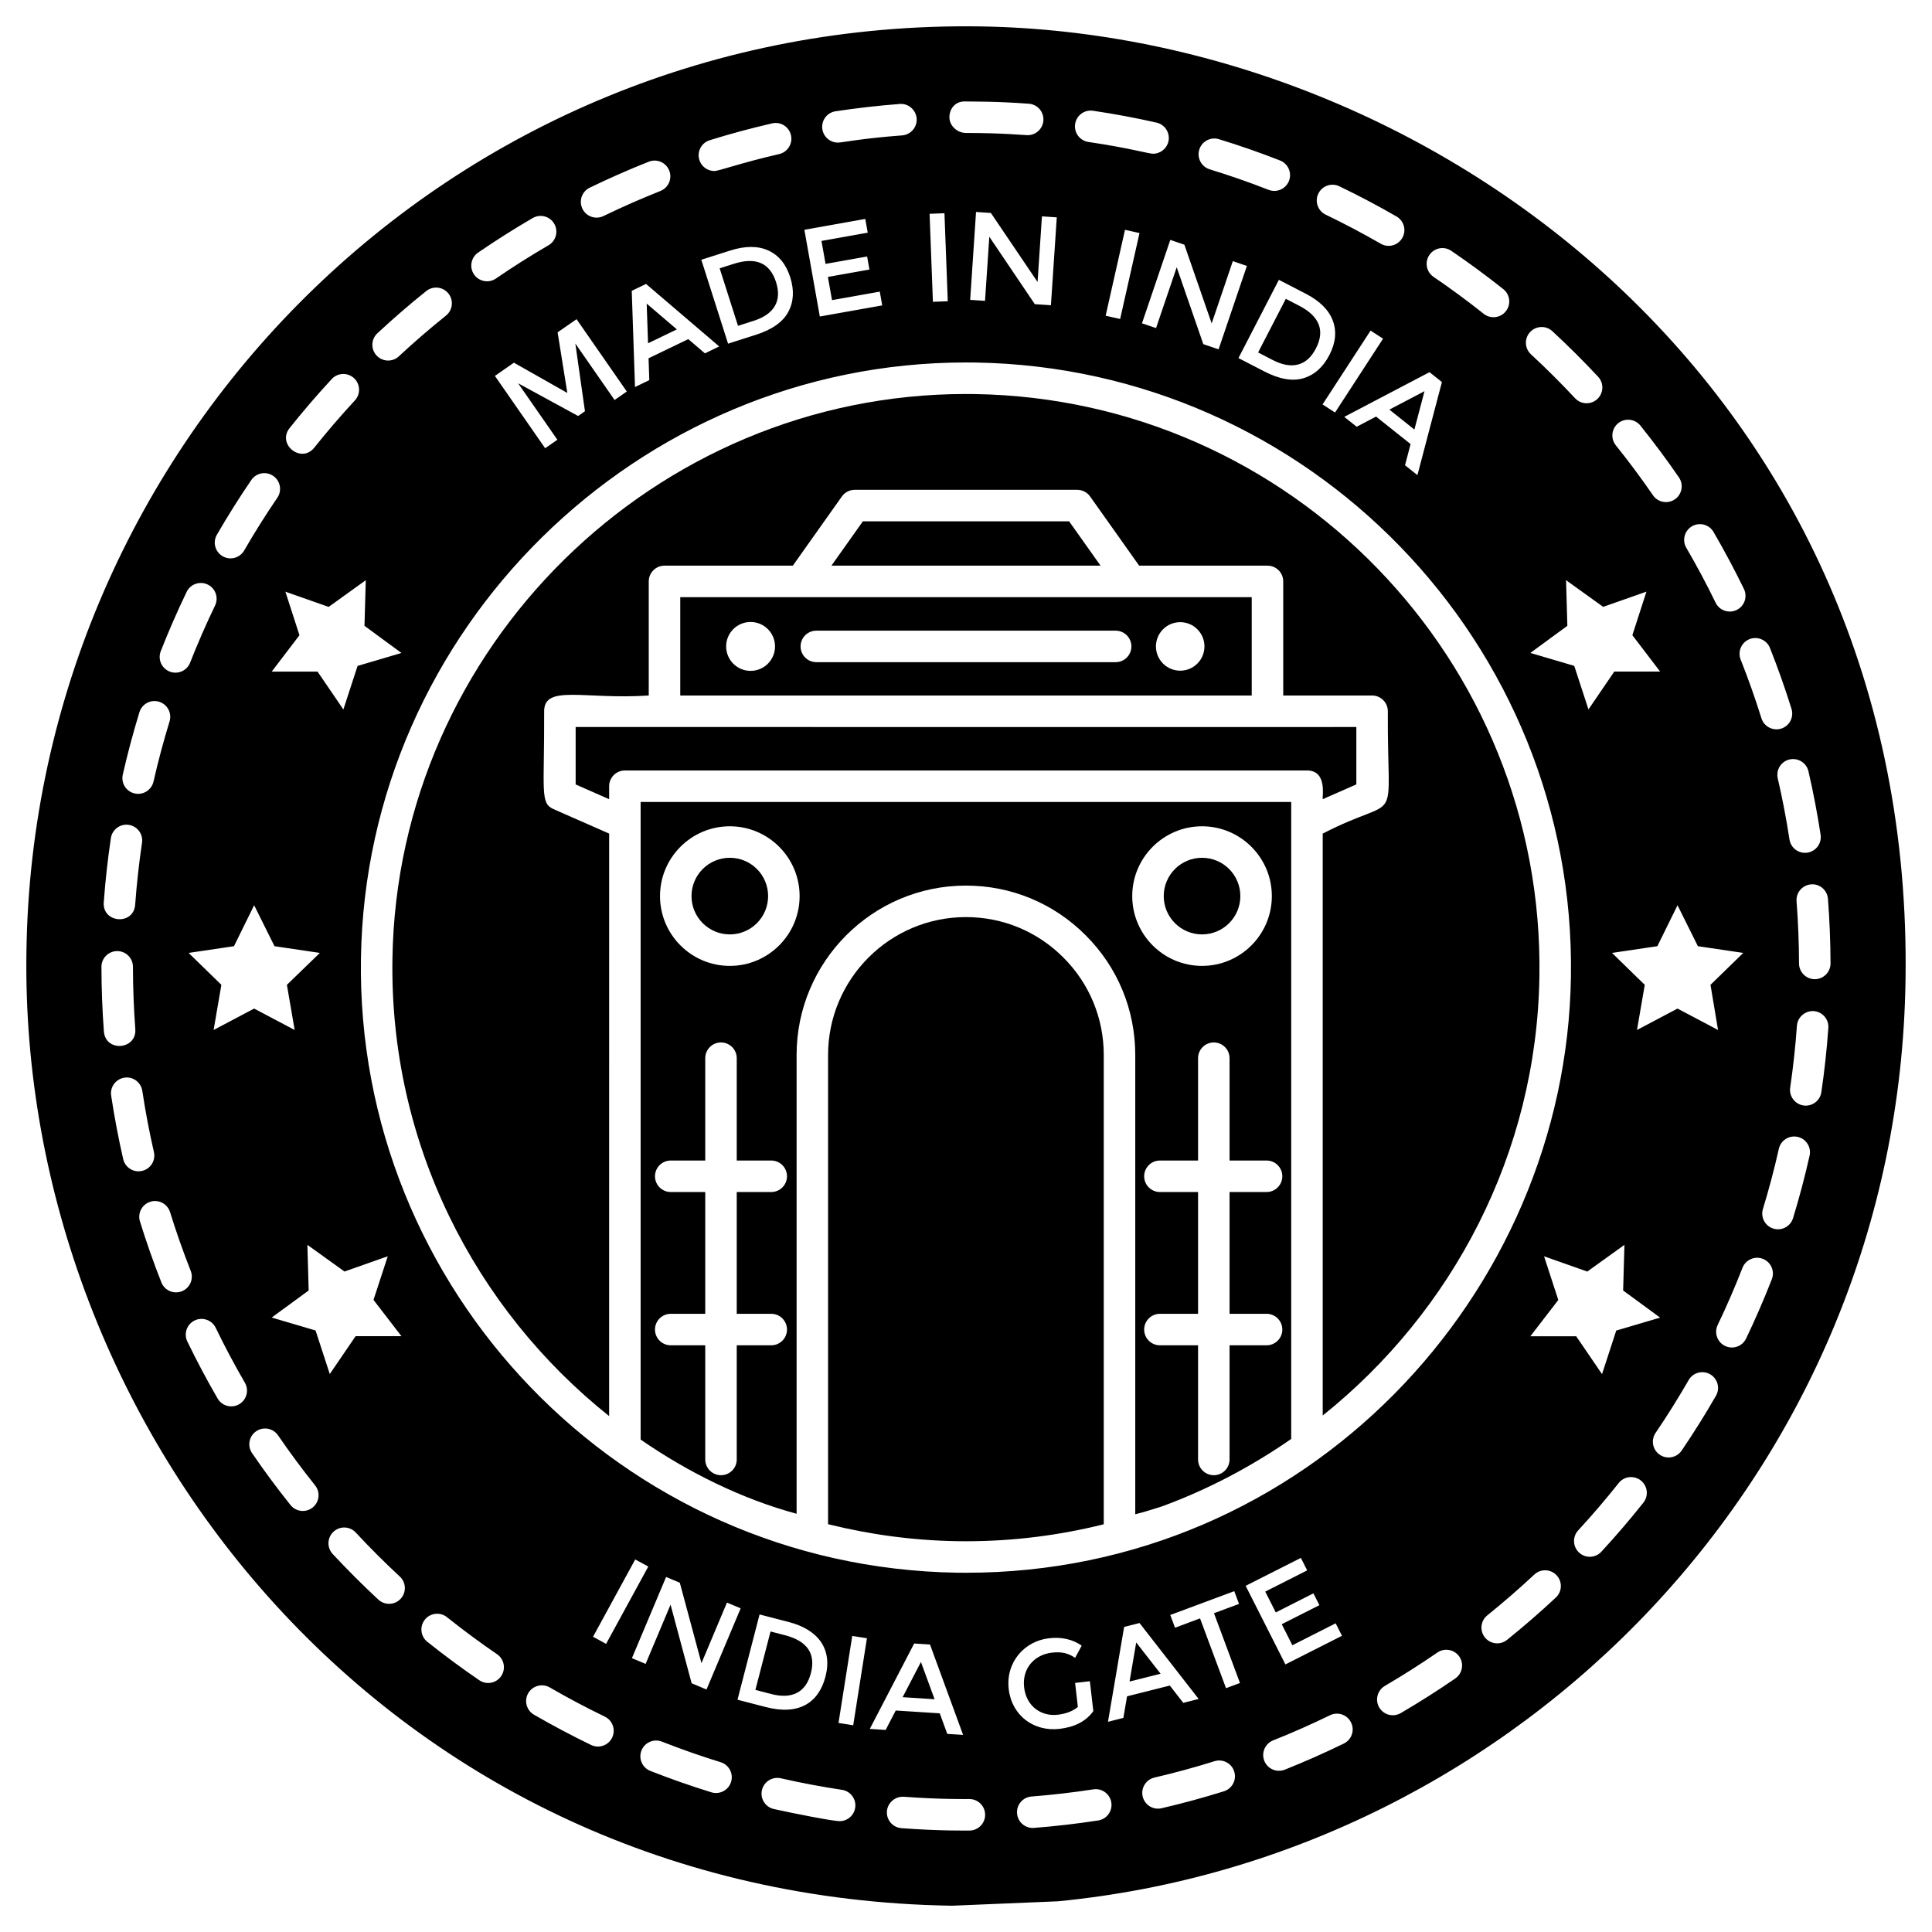 <?xml version="1.0" encoding="UTF-8"?>
<svg xmlns="http://www.w3.org/2000/svg" viewBox="0 0 92 92" id="india-gate-stamp">
  <polygon points="53.788 80.073 55.266 79.701 54.105 78.212"></polygon>
  <path d="M38.613 79.675c.241-.929-.171-1.532-1.236-1.808l-.685-.177-.721 2.782.761.197C37.692 80.918 38.371 80.611 38.613 79.675zM62.987 38.056l1.601-.704v-2.733c.1 0-3.385.009-37.176 0v2.736l1.595.702v-.618c0-.414.336-.75.75-.75h32.48C63.214 36.689 62.957 37.936 62.987 38.056z"></path>
  <polygon points="43.854 79.142 42.983 80.818 44.504 80.916"></polygon>
  <polygon points="30.859 16.346 32.232 15.685 30.795 14.459"></polygon>
  <path d="M25.912,33.869c0-1.29,1.936-0.545,4.981-0.75v-5.433c0-0.414,0.336-0.75,0.75-0.75h6.111l2.336-3.295   c0.141-0.199,0.369-0.316,0.612-0.316h10.596c0.243,0,0.471,0.118,0.612,0.316l2.336,3.295h6.111   c0.414,0,0.75,0.336,0.75,0.75v5.433h4.231c0.414,0,0.75,0.336,0.75,0.75c-0.032,5.851,0.743,3.841-3.101,5.826v27.711   c6.169-4.935,10.19-12.471,10.319-20.906c0.239-15.054-11.82-27.495-26.882-27.735l-0.427-0.003   c-14.831,0-27.081,12.065-27.309,26.895c-0.139,8.784,3.921,16.675,10.319,21.776V39.695l-2.65-1.166   C25.706,38.242,25.927,37.674,25.912,33.869z"></path>
  <path d="M32.393 28.436v4.683h27.213v-4.683C49.366 28.436 42.516 28.436 32.393 28.436zM35.742 31.946c-.643 0-1.164-.521-1.164-1.164s.521-1.164 1.164-1.164c.643 0 1.164.521 1.164 1.164S36.385 31.946 35.742 31.946zM56.2 29.627c.638 0 1.155.517 1.155 1.155s-.517 1.155-1.155 1.155-1.155-.517-1.155-1.155S55.562 29.627 56.2 29.627zM38.873 30.032h14.253c.414 0 .75.336.75.75s-.336.75-.75.75H38.873c-.414 0-.75-.336-.75-.75S38.459 30.032 38.873 30.032zM60.607 17.145c.452.233.853.304 1.204.213.351-.091.635-.346.852-.766.44-.853.172-1.532-.805-2.037l-.629-.325-1.319 2.554L60.607 17.145zM34.944 12.562l-.674.215.873 2.738.749-.239c.484-.154.818-.388 1.002-.7.184-.312.204-.694.06-1.144C36.661 12.518 35.992 12.228 34.944 12.562zM45.996 43.671c-3.619 0-6.564 2.947-6.564 6.569v22.341c1.974.49 4.029.774 6.147.809l.426.003c2.256 0 4.451-.283 6.555-.809V50.24c0-1.758-.684-3.408-1.924-4.644C49.399 44.354 47.752 43.671 45.996 43.671z"></path>
  <polygon points="41.089 24.825 39.592 26.936 52.407 26.936 50.91 24.825"></polygon>
  <polygon points="67.833 18.628 66.16 19.505 67.352 20.455"></polygon>
  <circle cx="34.753" cy="42.671" r="1.824"></circle>
  <path d="M46.689,1.258c-25.343-0.379-45.104,19.92-45.43,44.05c-0.361,22.858,17.353,45.016,44.05,45.44h0.04l5.03-0.21   c21.977-2.133,40.014-20.55,40.36-43.85C91.19,18.726,68.422,1.605,46.689,1.258z M87.045,42.803   c0.079,1.017,0.12,2.051,0.123,3.073c0.001,0.414-0.334,0.751-0.748,0.752c0,0-0.002,0-0.002,0   c-0.413,0-0.749-0.335-0.75-0.748c-0.003-0.985-0.043-1.982-0.118-2.962c-0.032-0.413,0.277-0.773,0.69-0.805   C86.653,42.076,87.014,42.39,87.045,42.803z M86.116,36.726c0.23,0.994,0.424,2.011,0.579,3.022   c0.069,0.453-0.281,0.863-0.742,0.863c-0.364,0-0.684-0.266-0.74-0.637c-0.149-0.974-0.336-1.953-0.558-2.91   c-0.093-0.403,0.158-0.806,0.562-0.9C85.621,36.075,86.022,36.324,86.116,36.726z M84.284,30.856   c0.377,0.949,0.722,1.925,1.026,2.9c0.123,0.396-0.097,0.816-0.492,0.94c-0.391,0.122-0.815-0.093-0.94-0.492   c-0.293-0.94-0.626-1.88-0.989-2.794c-0.153-0.385,0.036-0.821,0.42-0.974   C83.694,30.284,84.13,30.471,84.284,30.856z M81.812,49.047l-1.93-1.02l-1.93,1.02l0.37-2.15l-1.56-1.52l2.16-0.32   l0.96-1.95l0.97,1.95l2.16,0.32l-1.56,1.52L81.812,49.047z M17.188,45.632c0.24-15.644,13.163-28.372,28.809-28.372   l0.45,0.003c15.89,0.253,28.611,13.378,28.359,29.258c-0.232,15.144-12.611,28.372-28.8,28.372l-0.45-0.003   C29.565,74.625,16.939,61.399,17.188,45.632z M30.871,74.597l-2.009,3.682l-0.622-0.339l2.009-3.681L30.871,74.597z    M8.982,45.377l2.16-0.32l0.96-1.95l0.97,1.95l2.16,0.32l-1.57,1.52l0.37,2.15l-1.93-1.02l-1.93,1.02l0.37-2.15L8.982,45.377z    M14.699,61.451l-0.062-2.173l1.768,1.271l2.059-0.726l-0.678,2.077l1.331,1.728l-2.183-0.001l-1.23,1.803   l-0.677-2.074l-2.089-0.616L14.699,61.451z M30.919,18.102l-0.681,0.328l-0.155-4.581l0.681-0.328l3.485,2.977   l-0.681,0.328l-0.792-0.677l-1.892,0.912L30.919,18.102z M52.65,15.034l0.921-4.091l0.691,0.155l-0.922,4.092   L52.65,15.034z M65.527,19.837l-0.923,0.485l-0.591-0.471l4.059-2.129l0.591,0.471l-1.167,4.432l-0.591-0.471   l0.266-1.008L65.527,19.837z M63.573,19.644l-0.594-0.386l2.287-3.516l0.594,0.386L63.573,19.644z M73.527,59.824   l2.059,0.726l1.768-1.271l-0.062,2.173l1.761,1.292l-2.089,0.616l-0.677,2.074l-1.23-1.803l-2.183,0.001   l1.331-1.728L73.527,59.824z M80.57,25.061c0.358-0.208,0.817-0.088,1.026,0.27   c0.513,0.881,1,1.794,1.448,2.713c0.181,0.373,0.026,0.821-0.346,1.002c-0.371,0.18-0.82,0.028-1.002-0.346   c-0.431-0.886-0.9-1.765-1.395-2.613C80.091,25.729,80.212,25.27,80.57,25.061z M77.059,20.151   c0.324-0.258,0.795-0.207,1.055,0.115c0.64,0.797,1.258,1.628,1.835,2.468c0.234,0.342,0.148,0.809-0.193,1.043   c-0.338,0.233-0.806,0.151-1.043-0.193c-0.556-0.81-1.151-1.61-1.769-2.378   C76.685,20.883,76.737,20.411,77.059,20.151z M78.402,28.174l-0.67,2.073l1.322,1.733l-2.183-0.001l-1.23,1.803   l-0.677-2.074l-2.089-0.616l1.761-1.292l-0.062-2.173l1.768,1.271L78.402,28.174z M72.861,15.813   c0.282-0.304,0.756-0.323,1.06-0.042c0.751,0.694,1.485,1.424,2.18,2.17c0.283,0.303,0.266,0.777-0.037,1.06   c-0.304,0.283-0.778,0.266-1.06-0.037c-0.67-0.718-1.377-1.422-2.101-2.091   C72.599,16.591,72.58,16.117,72.861,15.813z M68.066,12.141c0.234-0.343,0.7-0.43,1.042-0.198   c0.845,0.576,1.679,1.19,2.478,1.825c0.324,0.258,0.378,0.73,0.12,1.054c-0.258,0.325-0.731,0.378-1.054,0.12   c-0.77-0.612-1.573-1.204-2.388-1.758C67.921,12.95,67.833,12.483,68.066,12.141z M62.777,9.222   c0.179-0.373,0.628-0.532,1-0.351c0.922,0.443,1.838,0.926,2.723,1.437c0.359,0.207,0.482,0.666,0.275,1.024   c-0.209,0.361-0.669,0.481-1.024,0.275c-0.853-0.492-1.735-0.958-2.623-1.385   C62.755,10.043,62.598,9.595,62.777,9.222z M63.467,15.269c0.191,0.511,0.137,1.056-0.162,1.635   c-0.299,0.58-0.71,0.948-1.233,1.105c-0.523,0.158-1.143,0.051-1.861-0.319l-1.237-0.639l1.925-3.726   l1.279,0.661C62.847,14.331,63.276,14.759,63.467,15.269z M57.108,7.126c0.122-0.396,0.541-0.621,0.937-0.498   c0.977,0.299,1.956,0.64,2.909,1.014c0.386,0.151,0.576,0.586,0.425,0.972c-0.152,0.388-0.588,0.575-0.972,0.425   c-0.918-0.359-1.861-0.688-2.802-0.976C57.21,7.941,56.987,7.522,57.108,7.126z M56.399,11.652l1.3,3.749   l1.007-2.966l0.67,0.228l-1.348,3.972l-0.728-0.247l-1.266-3.662l-0.984,2.897l-0.67-0.228l1.348-3.971   L56.399,11.652z M52.048,5.274c1.012,0.149,2.029,0.339,3.025,0.565c0.404,0.091,0.657,0.493,0.566,0.897   c-0.079,0.348-0.388,0.585-0.731,0.585c-0.207,0-1.117-0.272-3.079-0.561c-0.41-0.06-0.693-0.442-0.633-0.852   C51.257,5.496,51.639,5.214,52.048,5.274z M50.044,14.535l-0.767-0.051l-2.167-3.211l-0.204,3.053l-0.707-0.047   l0.279-4.185l0.707,0.047l2.223,3.287l0.208-3.125l0.707,0.047L50.044,14.535z M45.918,4.831   c0.572,0.01,1.464-0.009,3.073,0.108c0.413,0.03,0.724,0.389,0.694,0.802   c-0.029,0.395-0.358,0.696-0.747,0.696c-0.188,0-1.162-0.106-2.938-0.106c-0.414,0-0.79-0.336-0.79-0.75   S45.504,4.831,45.918,4.831z M44.974,10.154l0.158,4.191l-0.708,0.027l-0.158-4.191L44.974,10.154z M39.788,5.299   c1.009-0.153,2.037-0.27,3.057-0.348c0.404-0.035,0.773,0.278,0.805,0.691c0.031,0.413-0.278,0.773-0.691,0.805   c-1.985,0.15-2.84,0.343-3.058,0.343c-0.364,0-0.684-0.266-0.741-0.637C39.097,5.743,39.378,5.361,39.788,5.299   z M41.204,10.425l0.117,0.655l-2.203,0.393l0.194,1.093l1.979-0.352l0.11,0.621l-1.978,0.352l0.197,1.105   l2.274-0.405l0.117,0.656l-2.972,0.529l-0.735-4.129L41.204,10.425z M37.538,14.852   c-0.258,0.481-0.772,0.844-1.542,1.09l-1.326,0.423l-1.274-3.996l1.372-0.437c0.716-0.229,1.323-0.23,1.819-0.004   s0.843,0.65,1.042,1.271C37.826,13.82,37.796,14.371,37.538,14.852z M33.796,6.677   c0.978-0.304,1.977-0.574,2.97-0.802c0.41-0.095,0.807,0.16,0.899,0.563c0.093,0.404-0.159,0.806-0.563,0.899   c-1.844,0.424-2.873,0.807-3.083,0.807c-0.32,0-0.616-0.206-0.716-0.527C33.179,7.221,33.4,6.8,33.796,6.677z    M28.081,8.938c0.914-0.443,1.86-0.86,2.813-1.238c0.384-0.153,0.821,0.035,0.974,0.421   c0.153,0.385-0.036,0.821-0.421,0.974c-0.918,0.364-1.831,0.766-2.711,1.193   c-0.367,0.179-0.819,0.03-1.002-0.347C27.553,9.568,27.708,9.119,28.081,8.938z M27.455,15.2l2.393,3.444   l-0.582,0.404l-1.869-2.69l0.458,3.225l-0.325,0.226l-2.858-1.558l1.87,2.69l-0.582,0.404l-2.393-3.444   l0.906-0.63l2.543,1.441l-0.463-2.886L27.455,15.2z M22.768,12.027c0.844-0.579,1.718-1.131,2.599-1.644   c0.357-0.207,0.817-0.088,1.025,0.272c0.208,0.358,0.086,0.817-0.272,1.025c-0.849,0.493-1.691,1.026-2.505,1.584   c-0.339,0.233-0.807,0.149-1.042-0.195C22.339,12.728,22.427,12.261,22.768,12.027z M17.971,15.87   c0.749-0.697,1.532-1.374,2.328-2.011c0.323-0.259,0.796-0.206,1.054,0.117c0.259,0.323,0.206,0.795-0.117,1.054   c-0.767,0.614-1.522,1.266-2.243,1.938c-0.305,0.285-0.781,0.263-1.06-0.038   C17.651,16.627,17.667,16.153,17.971,15.87z M13.793,20.382c0.637-0.8,1.312-1.585,2.005-2.333   c0.282-0.305,0.756-0.321,1.06-0.041c0.304,0.282,0.322,0.756,0.041,1.06   c-0.668,0.721-1.319,1.478-1.933,2.248C14.348,22.093,13.174,21.158,13.793,20.382z M15.65,28.9l1.768-1.271   l-0.062,2.173l1.761,1.292l-2.089,0.616l-0.677,2.074l-1.23-1.803l-2.183,0.001l1.322-1.733l-0.67-2.073   L15.65,28.9z M10.328,25.464c0.511-0.884,1.062-1.761,1.639-2.606c0.235-0.343,0.701-0.43,1.042-0.197   c0.342,0.233,0.43,0.7,0.197,1.042c-0.556,0.815-1.087,1.659-1.579,2.511   c-0.207,0.359-0.667,0.481-1.024,0.274C10.243,26.281,10.12,25.822,10.328,25.464z M7.656,31.007   c0.372-0.948,0.787-1.898,1.232-2.822c0.179-0.373,0.628-0.529,1.002-0.35c0.373,0.18,0.53,0.628,0.35,1.002   c-0.429,0.891-0.829,1.805-1.187,2.719c-0.152,0.387-0.588,0.575-0.972,0.424   C7.694,31.828,7.504,31.393,7.656,31.007z M5.847,36.887c0.225-0.993,0.492-1.993,0.793-2.973   c0.122-0.396,0.539-0.619,0.937-0.497c0.396,0.122,0.618,0.541,0.497,0.937c-0.29,0.944-0.547,1.908-0.764,2.863   c-0.092,0.407-0.497,0.657-0.897,0.566C6.009,37.693,5.755,37.291,5.847,36.887z M5.28,39.911   c0.061-0.41,0.445-0.696,0.852-0.631c0.41,0.061,0.692,0.442,0.631,0.852c-0.145,0.972-0.254,1.963-0.326,2.946   c-0.073,0.999-1.569,0.883-1.496-0.109C5.015,41.949,5.129,40.92,5.28,39.911z M4.947,49.114   c-0.076-1.017-0.115-2.051-0.116-3.074c-0.001-0.414,0.335-0.75,0.75-0.75H5.581c0.414,0,0.75,0.335,0.75,0.75   c0.001,0.985,0.039,1.982,0.112,2.962C6.517,49.994,5.023,50.113,4.947,49.114z M5.866,55.194   c-0.228-0.996-0.421-2.012-0.573-3.022c-0.061-0.41,0.22-0.791,0.63-0.854   c0.413-0.065,0.791,0.221,0.854,0.63c0.146,0.973,0.332,1.953,0.552,2.911c0.093,0.404-0.16,0.806-0.564,0.898   C6.367,55.85,5.959,55.602,5.866,55.194z M7.685,61.067c-0.375-0.95-0.718-1.927-1.02-2.902   c-0.123-0.396,0.099-0.816,0.494-0.939c0.398-0.122,0.816,0.099,0.939,0.494c0.291,0.94,0.622,1.881,0.983,2.796   c0.152,0.385-0.037,0.821-0.422,0.973C8.277,61.64,7.839,61.456,7.685,61.067z M11.388,66.869   c-0.361,0.208-0.819,0.084-1.025-0.273c-0.513-0.884-0.998-1.798-1.442-2.715   c-0.181-0.373-0.025-0.821,0.348-1.002c0.371-0.178,0.821-0.025,1.002,0.349c0.428,0.884,0.895,1.764,1.39,2.616   C11.868,66.202,11.746,66.661,11.388,66.869z M14.888,71.786c-0.322,0.259-0.795,0.207-1.054-0.117   c-0.638-0.797-1.254-1.629-1.831-2.472c-0.234-0.342-0.146-0.809,0.196-1.042c0.342-0.233,0.809-0.146,1.042,0.196   c0.556,0.812,1.149,1.613,1.764,2.382C15.264,71.055,15.211,71.528,14.888,71.786z M19.078,76.133   c-0.282,0.304-0.756,0.321-1.06,0.04c-0.749-0.695-1.48-1.426-2.176-2.174   c-0.282-0.304-0.265-0.778,0.039-1.06c0.303-0.282,0.778-0.265,1.06,0.039c0.67,0.721,1.376,1.427,2.098,2.096   C19.342,75.355,19.36,75.83,19.078,76.133z M23.865,79.815c-0.234,0.342-0.7,0.43-1.042,0.196   c-0.84-0.575-1.673-1.19-2.474-1.83c-0.324-0.258-0.377-0.73-0.118-1.054c0.257-0.324,0.731-0.377,1.054-0.118   c0.772,0.616,1.575,1.21,2.385,1.764C24.011,79.007,24.099,79.473,23.865,79.815z M29.149,82.745   c-0.182,0.376-0.632,0.528-1.002,0.349c-0.918-0.444-1.833-0.929-2.72-1.442   c-0.358-0.207-0.48-0.666-0.273-1.025c0.209-0.358,0.667-0.48,1.025-0.273c0.854,0.495,1.736,0.962,2.621,1.39   C29.173,81.924,29.329,82.372,29.149,82.745z M31.719,75.094l0.653,0.274l1.031,3.832l1.214-2.887l0.653,0.274   l-1.627,3.866l-0.708-0.298l-1.004-3.742l-1.187,2.82l-0.652-0.274L31.719,75.094z M34.813,84.852   c-0.122,0.396-0.54,0.617-0.938,0.496c-0.976-0.301-1.954-0.644-2.906-1.019c-0.386-0.151-0.575-0.587-0.423-0.972   s0.588-0.574,0.972-0.423c0.918,0.361,1.86,0.691,2.8,0.981C34.713,84.036,34.935,84.456,34.813,84.852z    M36.17,76.879l1.394,0.361c1.385,0.359,2.088,1.272,1.745,2.597c-0.327,1.262-1.278,1.857-2.843,1.451   l-1.347-0.349L36.17,76.879z M39.982,86.722c-0.32,0-2.306-0.39-3.135-0.579   c-0.404-0.092-0.657-0.494-0.565-0.898c0.092-0.404,0.494-0.654,0.898-0.565c0.957,0.218,1.937,0.403,2.913,0.55   c0.41,0.061,0.692,0.443,0.63,0.853C40.667,86.455,40.347,86.722,39.982,86.722z M40.629,82.155l-0.7-0.11   l0.654-4.143l0.699,0.11L40.629,82.155z M41.419,82.329l2.113-4.067l0.754,0.048l1.576,4.304l-0.754-0.048   l-0.358-0.979l-2.096-0.134l-0.48,0.925L41.419,82.329z M46.161,87.169c-0.104-0.002-1.367,0.025-3.234-0.113   c-0.413-0.031-0.723-0.39-0.693-0.803c0.031-0.413,0.399-0.717,0.803-0.693c1.765,0.131,3.022,0.107,3.124,0.109   c0.414,0,0.75,0.336,0.75,0.75S46.575,87.169,46.161,87.169z M49.953,78.012c0.6-0.069,1.119,0.048,1.557,0.352   l-0.314,0.58c-0.328-0.22-0.634-0.301-1.109-0.246c-0.81,0.093-1.425,0.731-1.319,1.653   c0.104,0.911,0.825,1.393,1.597,1.304c0.395-0.046,0.716-0.169,0.962-0.371l-0.132-1.145l0.703-0.081l0.165,1.424   c-0.343,0.479-0.88,0.76-1.612,0.845c-1.216,0.141-2.271-0.628-2.417-1.895   C47.887,79.154,48.781,78.147,49.953,78.012z M52.293,86.689c-1.006,0.155-2.034,0.274-3.055,0.354   c-0.02,0.002-0.04,0.002-0.06,0.002c-0.388,0-0.716-0.298-0.747-0.691c-0.033-0.413,0.276-0.774,0.689-0.806   c0.984-0.077,1.975-0.192,2.944-0.341c0.407-0.064,0.792,0.217,0.856,0.627S52.702,86.626,52.293,86.689z    M53.494,81.805L52.761,81.99l0.769-4.518l0.733-0.185l2.816,3.616l-0.733,0.185l-0.64-0.823l-2.037,0.512   L53.494,81.805z M58.282,85.299c-0.977,0.306-1.976,0.578-2.969,0.808c-0.406,0.094-0.807-0.159-0.9-0.561   c-0.094-0.404,0.158-0.807,0.561-0.9c0.956-0.222,1.918-0.484,2.859-0.779c0.393-0.124,0.816,0.096,0.94,0.492   C58.897,84.754,58.677,85.175,58.282,85.299z M58.382,80.39l-1.237-3.323l-1.192,0.444l-0.226-0.607l3.048-1.134   l0.226,0.607l-1.192,0.443l1.237,3.323L58.382,80.39z M61.946,74.186L62.247,74.78l-1.997,1.011l0.501,0.991   l1.793-0.908l0.285,0.562l-1.794,0.908l0.507,1.001l2.061-1.044l0.301,0.594l-2.693,1.363l-1.894-3.742   L61.946,74.186z M63.992,83.026c-0.915,0.447-1.861,0.865-2.811,1.244c-0.385,0.152-0.821-0.033-0.975-0.419   c-0.153-0.385,0.034-0.821,0.419-0.975c0.915-0.364,1.826-0.768,2.709-1.198c0.371-0.181,0.821-0.027,1.002,0.346   C64.519,82.395,64.365,82.844,63.992,83.026z M69.299,79.927c-0.839,0.578-1.712,1.132-2.596,1.649   c-0.355,0.208-0.816,0.09-1.026-0.269c-0.209-0.357-0.088-0.817,0.269-1.026c0.852-0.498,1.693-1.033,2.501-1.589   c0.342-0.234,0.809-0.149,1.044,0.192C69.725,79.224,69.64,79.691,69.299,79.927z M74.088,76.073   c-0.743,0.694-1.524,1.373-2.323,2.016c-0.322,0.259-0.794,0.21-1.054-0.114   c-0.26-0.322-0.209-0.794,0.114-1.054c0.77-0.62,1.523-1.274,2.239-1.943c0.302-0.283,0.777-0.267,1.06,0.036   C74.407,75.316,74.391,75.79,74.088,76.073z M78.257,71.554c-0.637,0.802-1.31,1.589-2.002,2.337   c-0.279,0.303-0.754,0.325-1.06,0.042c-0.304-0.281-0.323-0.755-0.042-1.06c0.665-0.721,1.315-1.479,1.928-2.252   c0.257-0.325,0.728-0.378,1.054-0.121C78.46,70.758,78.515,71.229,78.257,71.554z M81.712,66.466   c-0.509,0.885-1.059,1.763-1.633,2.609c-0.233,0.342-0.699,0.432-1.042,0.199   c-0.343-0.233-0.432-0.699-0.199-1.042c0.554-0.815,1.083-1.661,1.574-2.514c0.206-0.359,0.665-0.482,1.024-0.276   C81.795,65.649,81.919,66.107,81.712,66.466z M84.373,60.916c-0.371,0.95-0.783,1.901-1.226,2.825   c-0.18,0.377-0.631,0.53-1,0.352c-0.373-0.179-0.531-0.627-0.352-1   c0.427-0.89,0.824-1.806,1.181-2.721c0.15-0.386,0.587-0.578,0.971-0.426   C84.332,60.096,84.523,60.531,84.373,60.916z M86.171,55.032c-0.224,0.995-0.488,1.996-0.788,2.975   c-0.122,0.401-0.547,0.618-0.936,0.498c-0.396-0.121-0.619-0.54-0.498-0.936c0.288-0.942,0.543-1.906,0.758-2.865   c0.091-0.404,0.491-0.657,0.896-0.567C86.007,54.227,86.262,54.629,86.171,55.032z M86.731,52.008   c-0.061,0.413-0.445,0.693-0.851,0.633c-0.41-0.06-0.693-0.441-0.633-0.851   c0.143-0.974,0.251-1.965,0.321-2.947c0.029-0.413,0.402-0.723,0.801-0.695c0.413,0.029,0.724,0.388,0.695,0.801   C86.992,49.969,86.88,50.998,86.731,52.008z"></path>
  <path d="M37.933,72.084V50.24c0-4.449,3.617-8.069,8.063-8.069c2.157,0,4.182,0.84,5.701,2.365   c1.523,1.517,2.363,3.544,2.363,5.704v21.868c0.434-0.105,0.846-0.243,1.264-0.372   c2.198-0.808,4.264-1.897,6.162-3.215V38.189h-30.98v30.362C32.779,70.122,35.348,71.387,37.933,72.084z    M61.063,56.013c0,0.414-0.336,0.75-0.75,0.75h-1.763v5.799h1.763c0.414,0,0.75,0.336,0.75,0.75s-0.336,0.75-0.75,0.75   h-1.763v5.436c0,0.414-0.336,0.75-0.75,0.75s-0.75-0.336-0.75-0.75v-5.436h-1.816c-0.414,0-0.75-0.336-0.75-0.75   s0.336-0.75,0.75-0.75h1.816v-5.799h-1.816c-0.414,0-0.75-0.336-0.75-0.75s0.336-0.75,0.75-0.75h1.816v-4.873   c0-0.414,0.336-0.75,0.75-0.75s0.75,0.336,0.75,0.75v4.873h1.763C60.727,55.263,61.063,55.599,61.063,56.013z    M57.24,39.347c1.833,0,3.324,1.491,3.324,3.324s-1.491,3.324-3.324,3.324s-3.324-1.491-3.324-3.324   S55.408,39.347,57.24,39.347z M34.753,39.347c1.833,0,3.324,1.491,3.324,3.324s-1.491,3.324-3.324,3.324   s-3.324-1.491-3.324-3.324S32.92,39.347,34.753,39.347z M33.583,69.498v-5.436h-1.643   c-0.414,0-0.75-0.336-0.75-0.75s0.336-0.75,0.75-0.75h1.643v-5.799h-1.643c-0.414,0-0.75-0.336-0.75-0.75   s0.336-0.75,0.75-0.75h1.643v-4.873c0-0.414,0.336-0.75,0.75-0.75s0.75,0.336,0.75,0.75v4.873h1.643   c0.414,0,0.75,0.336,0.75,0.75s-0.336,0.75-0.75,0.75h-1.643v5.799h1.643c0.414,0,0.75,0.336,0.75,0.75   s-0.336,0.75-0.75,0.75h-1.643v5.436c0,0.414-0.336,0.75-0.75,0.75S33.583,69.912,33.583,69.498z"></path>
  <circle cx="57.24" cy="42.671" r="1.824"></circle>
</svg>
